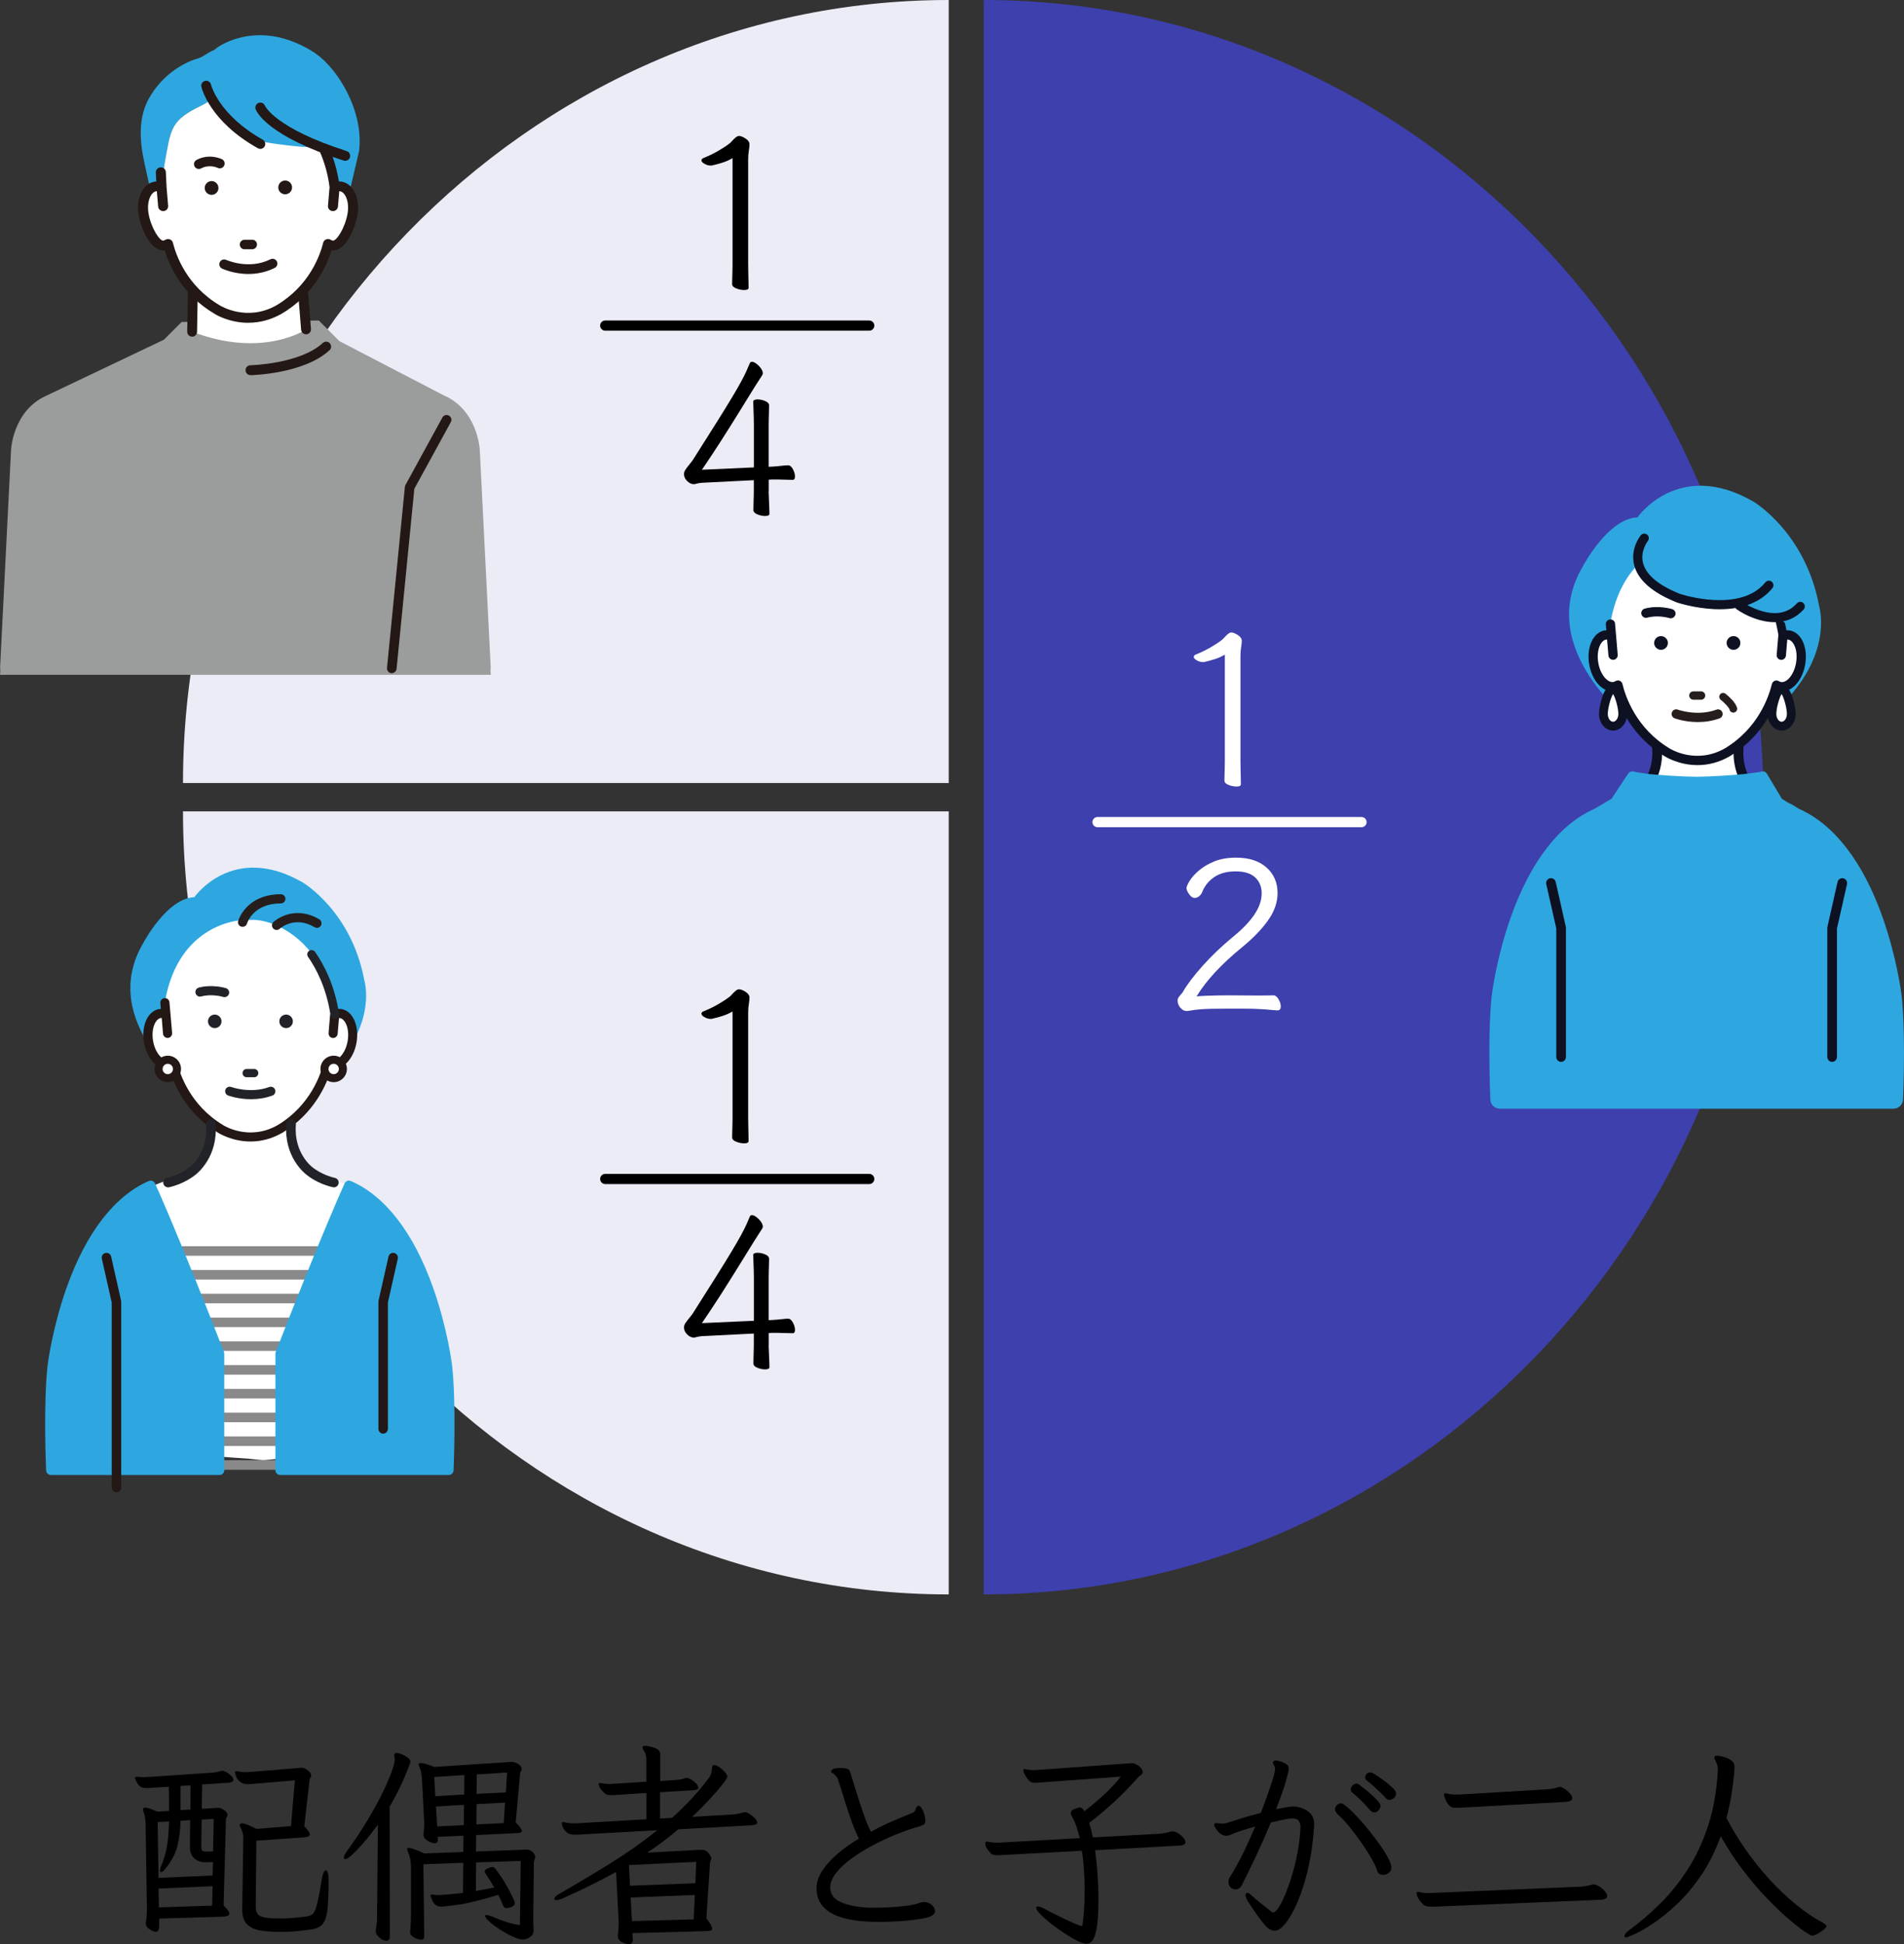 <?xml version="1.0" encoding="UTF-8"?><svg id="_レイヤー_2" xmlns="http://www.w3.org/2000/svg" viewBox="0 0 374.15 381.96"><rect x="0" y="0" width="374.15" height="381.96" fill="#333333" stroke="none"/><defs><style>.cls-1{fill:#222328;}.cls-2{stroke:#000;}.cls-2,.cls-3{fill:none;stroke-linecap:round;stroke-miterlimit:10;stroke-width:2px;}.cls-4{fill:#3e40ad;}.cls-5{fill:#251e1c;}.cls-6{fill:#231815;}.cls-7{fill:#fff;}.cls-8{fill:#0d1121;}.cls-9{fill:#2ea7e0;}.cls-3{stroke:#fff;}.cls-10{fill:#9b9c9c;}.cls-11{fill:#898989;}.cls-12{fill:#ececf7;}</style></defs><g id="_レイヤー_1-2"><path class="cls-4" d="M193.29,0v313.25c84.61,0,153.2-72.02,153.2-156.63S277.9,0,193.29,0Z"/><path class="cls-9" d="M321.77,101.65s8.03-11.6,22.76-3.12c0,0,10.26,6.02,12.94,20.53,0,0,.28.88.36,2.39.25,4.54-1.26,14.79-17.32,24.16l-19.41-3.35s-19.86-14.5-10.04-31.02c0,0,4.91-9.37,10.71-9.59Z"/><path class="cls-7" d="M353.2,159.07s-7.16-2.62-8.11-3.39c-.53-.43-1.04-.89-1.51-1.37-1.26-1.3-2-3.09-2.07-4.98l-.16-3.85,2.44-6.89h-20.37l2.44,6.89-.16,3.85c-.08,1.89-.81,3.68-2.07,4.98-.47.48-.98.94-1.51,1.37-.95.77-9.79,4.15-9.79,4.15,0,0,1.99,52.14,9.02,52.97l11.96.85c.4.02,2.45.3,2.85.28.4.01,5.29-.55,5.7-.57l9.11-.57c7.03-.83,2.24-53.73,2.24-53.73Z"/><path class="cls-8" d="M333.82,141.74c-2.53,0-4.12-.55-4.22-.59-.51-.18-.78-.75-.6-1.26.18-.51.75-.78,1.26-.6.06.02,3.18,1.06,7.54-.03.53-.13,1.07.19,1.2.72.13.53-.19,1.07-.72,1.2-1.68.42-3.19.56-4.47.56Z"/><path class="cls-7" d="M351.56,124.77c-.4-.07-.81,0-1.2.16-1.45-14.05-11.84-19.21-16.84-18.85-2.79-.28-14.17,1.16-16.98,15.83l.14,3.02c-.39-.16-.8-.23-1.2-.16-1.73.29-2.76,2.8-2.29,5.6.47,2.8,2.26,4.83,4,4.54.27-.05.53-.15.76-.3.61,2.53,2.78,9.06,9.62,13.19,0,0,5.6,3.61,11.89,0,6.84-4.14,9.01-10.66,9.62-13.19.24.15.49.26.76.3,1.74.29,3.52-1.74,4-4.54.47-2.8-.55-5.31-2.29-5.6Z"/><path class="cls-8" d="M351.71,123.87c-.19-.03-.38-.04-.57-.04l-1.7,1.11-.31,3.72c-.04.5.33.94.83.98.03,0,.05,0,.08,0,.47,0,.87-.37.91-.84l.26-3.15c.07,0,.13,0,.19.01,1.06.18,1.96,2.09,1.54,4.55-.42,2.46-1.88,3.97-2.95,3.79-.14-.02-.28-.08-.43-.17-.25-.16-.56-.18-.83-.07-.27.11-.47.35-.54.63-.6,2.48-2.69,8.68-9.2,12.62-5.71,3.27-10.75.14-10.96,0-6.52-3.94-8.61-10.14-9.21-12.63-.07-.29-.27-.52-.54-.63-.27-.11-.58-.08-.83.07-.15.09-.29.15-.43.17-1.06.18-2.53-1.34-2.95-3.79-.41-2.46.48-4.37,1.54-4.55.06-.01.12-.01.19-.01l.27,3.15c.04.47.44.84.91.84.02,0,.05,0,.08,0,.5-.04.87-.48.83-.98l-.31-3.7s0-.06,0-.08l-.02-.12-.19-2.22c-.04-.5-.47-.87-.98-.83-.5.04-.87.48-.83.98l.1,1.15c-.11,0-.23.02-.34.03-2.26.38-3.6,3.3-3.03,6.65.56,3.34,2.78,5.66,5.04,5.29.93,3.16,3.43,8.94,9.75,12.76.11.07,2.78,1.76,6.49,1.76,2.2,0,4.34-.58,6.34-1.74,0,0,.02-.01.02-.01,6.34-3.83,8.84-9.61,9.77-12.77,2.26.37,4.47-1.95,5.04-5.29.56-3.34-.77-6.26-3.04-6.65Z"/><path class="cls-8" d="M342,126.32c0,.75-.61,1.35-1.35,1.35s-1.36-.61-1.36-1.35.61-1.35,1.36-1.35,1.35.61,1.35,1.35Z"/><path class="cls-8" d="M327.75,126.32c0,.75-.61,1.35-1.35,1.35s-1.35-.61-1.35-1.35.61-1.35,1.35-1.35,1.35.61,1.35,1.35Z"/><path class="cls-8" d="M328.35,121.39c-.08,0-.17-.01-.25-.04-.03-.01-2.22-.68-4.44-.09-.44.12-.89-.15-1.01-.59-.12-.44.15-.89.59-1.01,2.7-.72,5.25.08,5.36.11.43.14.67.6.53,1.04-.11.35-.44.57-.79.57Z"/><path class="cls-8" d="M328.35,121.48c-.09,0-.19-.01-.28-.04-.02,0-2.17-.68-4.39-.09-.49.13-.99-.16-1.12-.65-.06-.24-.03-.48.09-.7.12-.21.32-.36.56-.43,2.72-.72,5.3.08,5.41.11.48.15.75.67.59,1.15-.12.38-.47.64-.87.64ZM325.64,120.92c1.41,0,2.48.33,2.5.34.07.02.15.03.22.03.32,0,.6-.2.7-.51.12-.38-.09-.8-.47-.92-.11-.03-2.64-.82-5.31-.11-.39.1-.62.51-.52.89.1.39.51.62.89.52.69-.18,1.38-.25,1.99-.25Z"/><path class="cls-5" d="M334.27,135.83h-1.51c-.46,0-.82.37-.82.82s.37.82.82.82h1.51c.46,0,.82-.37.82-.82s-.37-.82-.82-.82Z"/><path class="cls-5" d="M337.3,139.42c-3.76,1.38-7.53.02-7.59,0-.47-.18-.99.06-1.17.53-.18.47.06.99.53,1.17.12.04,2.01.74,4.55.74,1.31,0,2.79-.18,4.3-.73.47-.17.71-.69.54-1.17-.17-.47-.69-.71-1.17-.54Z"/><path class="cls-8" d="M317.07,159.45c-.44,0-.83-.3-.93-.75-.12-.51.21-1.03.72-1.14,2.66-.6,4.42-2.06,4.43-2.08.02-.02.04-.03.06-.05.15-.11,3.77-2.84,3.31-8.51-.04-.53.35-.99.88-1.03.53-.04.99.35,1.03.88.53,6.57-3.63,9.86-4.07,10.19-.27.22-2.25,1.79-5.22,2.46-.07.02-.14.02-.21.02Z"/><path class="cls-8" d="M350.2,159.45c-.07,0-.14,0-.21-.02-2.97-.67-4.95-2.24-5.22-2.46-.44-.33-4.59-3.63-4.07-10.19.04-.53.5-.92,1.03-.88.53.04.92.5.88,1.03-.45,5.68,3.16,8.4,3.32,8.52.02.01.04.03.06.04.02.01,1.77,1.47,4.43,2.07.51.12.84.63.72,1.14-.1.44-.49.75-.93.75Z"/><path class="cls-8" d="M360.04,208.62c-.53,0-.96-.43-.96-.96v-25.34c0-.07,0-.14.02-.21l1.99-8.83c.12-.51.63-.84,1.14-.72.51.12.84.63.72,1.14l-1.97,8.72v25.24c0,.53-.43.96-.96.96Z"/><path class="cls-8" d="M350.36,125.79c-.42,0-.79-.31-.85-.73-.81-5.46-2.89-9.33-4.48-11.61-.27-.39-.18-.93.21-1.2.39-.27.93-.18,1.2.21,1.7,2.43,3.91,6.55,4.77,12.35.07.47-.25.91-.72.98-.04,0-.09,0-.13,0Z"/><path class="cls-5" d="M340.61,139.94c-.32,0-.61-.23-.67-.55-.08-.4-.97-1.34-1.76-1.97-.3-.24-.34-.67-.11-.97.24-.3.67-.34.97-.11.47.38,2.03,1.7,2.25,2.77.07.37-.17.73-.54.81-.05,0-.09.01-.14.01Z"/><path class="cls-5" d="M340.61,140.01c-.36,0-.67-.25-.74-.6-.08-.38-.98-1.32-1.74-1.93-.32-.26-.38-.73-.12-1.06.26-.32.73-.38,1.06-.12.48.38,2.05,1.71,2.27,2.81.04.2,0,.4-.11.56-.11.17-.28.28-.48.32-.05,0-.1.01-.15.01ZM338.61,136.26c-.18,0-.36.08-.49.23-.1.13-.15.29-.13.46.02.17.1.31.23.42.79.63,1.7,1.58,1.78,2,.07.33.4.56.73.49.16-.03.3-.13.4-.27.09-.14.13-.31.09-.47-.21-1.05-1.76-2.36-2.23-2.73-.11-.09-.25-.14-.39-.14Z"/><path class="cls-9" d="M372.1,217.82h-77.37c-1,0-1.83-.79-1.87-1.79,0-.17-.18-4.27-.19-9.14v-.12c0-4.27.14-7.82.4-10.54.02-.25.05-.49.08-.73.04-.31.92-7.39,3.77-15.41,3.86-10.84,9.54-18.17,16.42-21.19l3.35-1.98,3.27-4.95c.23-.35.67-.51,1.07-.38.36.11,1.3.24,1.99.33.41.06.79.11,1.07.16,2.27.21,5.73.47,9.33.53,3.57-.06,7.03-.32,9.3-.53.32-.05.79-.11,1.29-.17.75-.09,1.78-.21,2.11-.32.42-.13.87.04,1.09.41l2.95,4.95c.7.46,1.28.78,1.5.9.41.14.95.49,1.74.99l.09.06c6.88,3.03,12.56,10.35,16.41,21.19,2.85,8.02,3.73,15.1,3.77,15.4.03.25.05.49.08.74.26,2.73.4,6.27.4,10.54h0v.12c0,4.87-.18,8.97-.19,9.14-.04,1-.86,1.79-1.87,1.79ZM321.17,153.54l-3.03,4.59c-.08.12-.18.22-.31.29l-3.58,2.12s-.07.04-.1.05c-6.42,2.8-11.77,9.75-15.46,20.12-2.78,7.83-3.64,14.71-3.67,15-.02.22-.05.46-.07.7-.26,2.67-.39,6.15-.39,10.36v.12c0,4.83.18,8.89.18,9.06h54.9s22.46,0,22.46,0c0-.16.17-4.22.17-9.05v-.12c0-4.21-.13-7.7-.39-10.36-.02-.24-.05-.48-.07-.71-.03-.28-.89-7.16-3.67-14.99-3.69-10.37-9.03-17.33-15.46-20.12-.07-.03-.09-.05-.29-.17-.79-.51-1.12-.7-1.25-.77-.07-.02-.14-.04-.21-.08-.04-.02-.89-.45-1.98-1.19-.11-.08-.21-.18-.28-.3l-2.71-4.55c-.45.08-1.03.15-1.71.23-.49.06-.96.11-1.23.16-.03,0-.05,0-.08.01-2.31.21-5.83.48-9.51.54-3.71-.06-7.24-.33-9.54-.54-.03,0-.05,0-.08-.01-.27-.05-.64-.1-1.04-.15-.56-.08-1.13-.15-1.6-.24ZM352,159.4h0s0,0,0,0ZM352.01,159.4s0,0,0,0c0,0,0,0,0,0ZM352.04,159.36s-.02.03-.04.04c.01-.01.02-.02.04-.04ZM352.05,159.36s0,0,0,0c0,0,0,0,0,0ZM352.05,159.36s0,0,0,0c0,0,0,0,0,0ZM352.05,159.36s0,0,0,0c0,0,0,0,0,0Z"/><path class="cls-9" d="M373.21,206.77c0-3.46-.09-7.32-.39-10.45-.02-.24-.05-.48-.07-.72-.04-.29-.9-7.27-3.72-15.2h0c-3.78-10.62-9.3-17.77-15.97-20.67-.03-.01-1.64-1.07-1.71-.99,0,0-.83-.41-1.88-1.12l-3.05-5.13c-.66.21-2.76.39-3.56.53-2.24.21-5.77.47-9.44.53-3.67-.06-7.2-.33-9.44-.53-.81-.14-2.57-.32-3.23-.53l-3.39,5.13-3.58,2.12c-6.67,2.9-12.19,10.05-15.97,20.67h0c-2.82,7.93-3.69,14.91-3.72,15.2-.03.23-.05.47-.07.72-.3,3.14-.39,6.99-.39,10.45,0,.02,0,.04,0,.06,0,.02,0,.04,0,.06,0,4.79.17,8.81.18,9.1.02.5.43.89.93.89h77.37c.5,0,.91-.39.93-.89.01-.29.18-4.31.18-9.1,0-.02,0-.04,0-.06,0-.02,0-.04,0-.06Z"/><path class="cls-8" d="M306.78,208.62c-.53,0-.96-.43-.96-.96v-25.24l-1.97-8.72c-.12-.51.21-1.03.72-1.14.52-.12,1.03.21,1.14.72l1.99,8.83c.02.07.02.14.02.21v25.34c0,.53-.43.96-.96.96Z"/><path class="cls-8" d="M360.04,208.62c-.53,0-.96-.43-.96-.96v-25.34c0-.07,0-.14.02-.21l1.99-8.83c.12-.51.63-.84,1.14-.72.51.12.84.63.72,1.14l-1.97,8.72v25.24c0,.53-.43.96-.96.96Z"/><path class="cls-9" d="M323.11,105.73s-5.44,11.79,16.5,13.06c0,0,9.25,1.09,11.97,4.35,0,0,1.63-29.74-28.47-17.41Z"/><path class="cls-8" d="M337.9,119.58c-.42,0-.84-.01-1.27-.04-3.83-.21-6.92-1.24-7.05-1.29-.01,0-.03,0-.04-.01-4.74-1.88-7.53-4.31-8.28-7.2-.83-3.2,1.17-5.69,1.25-5.8.27-.33.76-.38,1.09-.11.33.27.38.76.11,1.09h0s-1.59,2.02-.95,4.45c.63,2.38,3.09,4.44,7.32,6.12.51.17,11.96,3.8,16.91-2.3.27-.33.76-.38,1.09-.11.33.27.38.76.11,1.09-2.19,2.7-5.73,4.11-10.3,4.11Z"/><path class="cls-8" d="M337.9,119.7h0c-.41,0-.84-.01-1.28-.04-3.85-.21-6.95-1.25-7.08-1.29-.02,0-.03-.01-.05-.02-4.77-1.9-7.58-4.35-8.35-7.28-.85-3.26,1.19-5.8,1.28-5.9.31-.38.88-.44,1.26-.13.38.31.44.87.13,1.26-.02.02-1.55,1.98-.93,4.34.62,2.34,3.06,4.37,7.25,6.04.48.16,11.87,3.79,16.77-2.26.31-.38.88-.44,1.26-.13.19.15.3.36.33.6.02.24-.04.47-.2.66-2.2,2.72-5.79,4.15-10.39,4.15ZM323.11,105.08c-.19,0-.38.08-.51.24-.08.1-2.05,2.55-1.23,5.69.74,2.86,3.5,5.25,8.21,7.12h.03c.13.06,3.2,1.09,7.02,1.29.43.02.86.03,1.27.03,4.52,0,8.05-1.41,10.21-4.06.11-.14.16-.31.14-.48-.02-.17-.1-.33-.24-.44-.28-.23-.7-.18-.92.1-5.01,6.17-16.55,2.5-17.04,2.34-4.28-1.7-6.76-3.79-7.4-6.21-.66-2.49.96-4.53.97-4.55.23-.28.18-.69-.09-.92-.12-.1-.27-.15-.41-.15Z"/><path class="cls-8" d="M348.73,122.12c-2.89,0-5.75-1.36-7.39-2.52-.35-.25-.43-.73-.19-1.08.25-.35.73-.43,1.08-.19h0s1.81,1.26,4.08,1.89c2.89.8,5.2.26,6.86-1.59.29-.32.78-.35,1.1-.06.32.29.35.78.06,1.1-1.61,1.81-3.61,2.45-5.61,2.45Z"/><path class="cls-8" d="M348.73,122.24c-2.85,0-5.72-1.31-7.46-2.54-.4-.29-.5-.85-.21-1.25.14-.19.34-.32.58-.37.24-.04.47.01.67.15.02.01,1.77,1.25,4.05,1.87,2.85.79,5.11.26,6.74-1.56.33-.37.9-.4,1.26-.07.18.16.28.38.3.62.01.24-.07.47-.23.65-1.48,1.65-3.39,2.49-5.69,2.49ZM341.79,118.31s-.08,0-.11,0c-.17.03-.32.12-.42.27-.21.3-.14.71.16.92,1.71,1.21,4.53,2.5,7.32,2.5,2.23,0,4.09-.81,5.52-2.41.12-.13.18-.3.17-.47,0-.17-.09-.34-.22-.45-.27-.24-.69-.22-.93.05-1.69,1.9-4.04,2.44-6.98,1.63-2.31-.64-4.1-1.9-4.12-1.91-.11-.08-.24-.12-.38-.12Z"/><path class="cls-7" d="M318.88,140.27c0,1.32-.85,2.39-1.9,2.39s-1.9-1.07-1.9-2.39.85-4.92,1.9-4.92,1.9,3.59,1.9,4.92Z"/><path class="cls-8" d="M316.98,143.53c-1.52,0-2.76-1.46-2.76-3.25,0-.8.25-2.13.6-3.22.56-1.72,1.26-2.56,2.16-2.56s1.6.84,2.16,2.56c.35,1.09.6,2.41.6,3.22,0,1.79-1.24,3.25-2.76,3.25ZM316.98,136.36c-.46.68-1.04,2.78-1.04,3.91,0,.83.48,1.53,1.04,1.53s1.04-.7,1.04-1.53c0-1.14-.58-3.23-1.04-3.91Z"/><path class="cls-7" d="M352,140.27c0,1.32-.85,2.39-1.9,2.39s-1.9-1.07-1.9-2.39.85-4.92,1.9-4.92,1.9,3.59,1.9,4.92Z"/><path class="cls-8" d="M350.1,143.53c-1.52,0-2.76-1.46-2.76-3.25,0-.8.25-2.13.6-3.22.56-1.72,1.26-2.56,2.16-2.56s1.6.84,2.16,2.56c.35,1.09.6,2.41.6,3.22,0,1.79-1.24,3.25-2.76,3.25ZM350.1,136.36c-.46.68-1.04,2.78-1.04,3.91,0,.83.48,1.53,1.04,1.53s1.04-.7,1.04-1.53c0-1.14-.58-3.23-1.04-3.91Z"/><path class="cls-12" d="M35.96,159.41c0,83.1,67.37,153.84,150.47,153.84v-153.84H35.96Z"/><path class="cls-12" d="M186.43,153.84h0V0C103.33,0,35.96,70.74,35.96,153.84h150.47Z"/><path class="cls-10" d="M32.21,66.74l-22.87,10.89h0c-6.84,2.9-7.17,10.76-7.17,10.76l-2.17,43.13c0,.07,0,.11,0,.13,0,.1,0,.13,0,0,.01.08.05-.29.08-.68,0,.13,0,.35-.02.7-.02.26-.03.56-.05.91h96.43c-.02-.35-.04-.65-.05-.91-.01-.35-.02-.57-.02-.7.03.39.07.76.08.68,0,.13,0,.1,0,0,0-.02,0-.06,0-.13l-2.17-43.13s-.34-7.86-7.17-10.76h0l-20.4-10.6-4.06-4.06-26.96.29-3.48,3.48Z"/><path class="cls-7" d="M60.16,64.71l-1.12-13.95h-21.01l-.25,14.41c13.86,5.34,22.39-.46,22.39-.46Z"/><path class="cls-6" d="M37.77,66.14s-.01,0-.02,0c-.54,0-.97-.45-.96-.99l.25-14.41c0-.53.44-.96.97-.96h21.01c.51,0,.93.39.97.9l1.12,13.95c.04.54-.36,1-.89,1.05-.54.04-1-.36-1.05-.89l-1.05-13.05h-19.16l-.24,13.45c0,.53-.44.96-.97.96Z"/><path class="cls-9" d="M62.05,10.53c-2.39-1.66-5.53-2.97-8.4-3.42-6.06-.95-10.58,1.77-11.51,2.68-1.75.75-1.75,1.14-3.22,1.69,0,0-5.95,1.4-9.59,7.75-2.21,3.85-1.9,8.43-.95,12.78l1.12,5.11c.3-.25.65-.41,1.03-.47.41-.07.82,0,1.21.15l.56-4.31c1.23-6.93,1.17-8.54,6.21-11.22,0,0,2.85-1.25,5.01-3.17,8.37-3.84,14.42,1.92,18.62,8.51,0,0,2.51,2.8,1.74,3.11.24.54.81,2.52,1.26,4.29.3,1.18.55,2.27.6,2.79.4-.16.8-.22,1.21-.15.69.11,1.27.57,1.69,1.24l1.92-8.2c.96-7.69-4.01-16.02-8.52-19.16Z"/><path class="cls-7" d="M43.52,18.1c8.37-3.84,14.42,1.92,18.62,8.51,0,0,2.51,2.8,1.74,3.11.24.54.81,2.52,1.26,4.29.3,1.18.55,2.27.6,2.79.4-.16.8-.22,1.21-.15,1.75.29,2.79,2.74,2.31,5.49-.48,2.74-2.28,6.39-4.04,6.1-.28-.05-.53-.15-.77-.3-.61,2.48-2.81,8.88-9.71,12.93-6.36,3.54-12.01,0-12.01,0-6.91-4.05-9.1-10.45-9.71-12.93-.24.15-.49.25-.77.3-1.75.29-3.56-3.36-4.04-6.1-.48-2.74.56-5.2,2.31-5.49.41-.07.82,0,1.21.15l.56-4.31c1.23-6.93,1.17-8.54,6.21-11.22,0,0,2.85-1.25,5.01-3.17Z"/><path class="cls-6" d="M67.09,35.85c-.21-.03-.42-.04-.64-.03-.32-2.14-.99-4.52-1.81-6.41-.18-.41-.67-.6-1.09-.43-.42.17-.62.65-.44,1.06.87,2,1.56,4.6,1.8,6.78l-.31,3.65c-.04.44.3.83.76.87.02,0,.05,0,.07,0,.43,0,.79-.32.83-.74l.27-3.16c.1,0,.2,0,.29,0,1.11.18,2.05,2.1,1.63,4.56-.5,2.87-2.21,5.58-3.07,5.44-.15-.03-.31-.09-.47-.18-.23-.14-.51-.16-.76-.06-.25.1-.43.31-.5.56-.6,2.44-2.73,8.55-9.32,12.42-5.82,3.24-10.93.15-11.16,0-6.61-3.88-8.73-9.99-9.34-12.43-.06-.25-.25-.46-.5-.56-.25-.1-.53-.07-.76.07-.16.1-.31.16-.46.18-.87.14-2.58-2.57-3.08-5.44-.43-2.46.52-4.37,1.63-4.56.09-.02.19-.02.29,0l.27,3.16c.04.42.4.74.83.74.02,0,.05,0,.07,0,.46-.04.8-.43.76-.87l-.31-3.71-.14-2.94c-.02-.45-.41-.79-.87-.77-.46.02-.81.4-.79.85l.09,1.93c-.16,0-.31.01-.47.04-2.24.37-3.55,3.19-2.99,6.42.45,2.57,2.36,7.19,5,6.76.02,0,.04,0,.07-.01.91,3.03,3.4,8.76,9.83,12.53.16.1,2.8,1.71,6.5,1.71,1.91,0,4.1-.43,6.38-1.7,6.44-3.78,8.94-9.51,9.85-12.54.02,0,.04,0,.07.01.11.02.23.03.34.03,2.45,0,4.23-4.33,4.65-6.79.56-3.23-.75-6.05-2.99-6.42Z"/><path class="cls-6" d="M48.79,63.42c-3.78,0-6.47-1.66-6.58-1.74-6.36-3.73-8.9-9.37-9.85-12.49-2.7.37-4.65-4.29-5.1-6.9-.34-1.98-.02-3.85.9-5.14.58-.81,1.34-1.31,2.22-1.46.11-.02.22-.03.33-.04l-.09-1.77c-.01-.25.08-.49.25-.68.18-.2.42-.31.69-.32.54-.03,1,.38,1.03.91l.14,2.94.31,3.71c.02.25-.06.5-.22.69-.17.2-.41.32-.68.34-.03,0-.05,0-.08,0-.51,0-.94-.39-.98-.88l-.26-3.03s-.09,0-.13.01c-.33.05-.65.28-.92.66-.61.86-.83,2.28-.58,3.72.5,2.85,2.2,5.43,2.9,5.32.13-.02.27-.08.41-.16.27-.16.6-.19.89-.08.29.12.51.36.59.66.6,2.43,2.7,8.49,9.27,12.34.22.13,5.28,3.18,11.01-.01,6.54-3.84,8.65-9.9,9.25-12.33.07-.3.29-.55.59-.66.29-.12.62-.09.89.08.14.09.28.14.41.16.71.12,2.41-2.47,2.9-5.32.25-1.44.03-2.86-.58-3.72-.27-.38-.59-.61-.92-.66-.04,0-.08,0-.13-.01l-.26,3.03c-.04.52-.52.92-1.06.88-.26-.02-.51-.14-.68-.34-.16-.19-.24-.44-.22-.69l.31-3.65c-.24-2.14-.92-4.73-1.79-6.71-.1-.23-.1-.49,0-.73.1-.24.29-.43.53-.53.5-.2,1.07.03,1.29.51.8,1.84,1.47,4.19,1.8,6.32.18,0,.36.01.53.04h0c.88.14,1.64.65,2.22,1.46.92,1.29,1.24,3.16.9,5.14-.38,2.17-2.11,6.92-4.8,6.92-.1,0-.2,0-.3-.02-.96,3.12-3.49,8.76-9.88,12.5-2.05,1.14-4.22,1.72-6.46,1.72ZM32.46,48.87c.07,0,.13.04.15.11.91,3.04,3.39,8.71,9.76,12.44.11.07,2.74,1.69,6.43,1.69,2.19,0,4.31-.57,6.31-1.68,6.38-3.74,8.86-9.41,9.78-12.46.02-.07.1-.12.17-.1h.06c.11.03.22.03.31.04,2.37,0,4.1-4.34,4.51-6.67.32-1.87,0-3.71-.85-4.91-.53-.74-1.23-1.2-2.02-1.33-.2-.03-.4-.04-.6-.03-.08,0-.15-.05-.16-.13-.32-2.14-.99-4.52-1.8-6.38-.15-.34-.55-.49-.9-.35-.17.07-.3.2-.37.37-.06.16-.06.34,0,.49.87,2.01,1.57,4.63,1.81,6.83l-.31,3.68c-.01.17.04.34.15.47.12.14.29.22.47.24.02,0,.04,0,.06,0,.35,0,.65-.26.68-.6l.27-3.16c0-.07.06-.13.14-.14.12,0,.23,0,.33,0,.41.07.8.34,1.12.79.66.93.9,2.41.64,3.94-.48,2.76-2.2,5.74-3.25,5.56-.18-.03-.35-.1-.52-.2-.19-.11-.42-.13-.62-.05-.2.08-.35.25-.4.46-.61,2.46-2.74,8.61-9.39,12.51-5.89,3.28-11.1.14-11.32,0-6.66-3.91-8.79-10.06-9.4-12.52-.05-.21-.2-.38-.41-.46-.2-.08-.44-.06-.62.05-.17.11-.34.17-.52.2-1.04.17-2.77-2.79-3.25-5.56-.27-1.54-.03-3.01.64-3.94.32-.45.7-.72,1.11-.79.1-.01.21-.02.33,0,.07,0,.13.06.14.14l.27,3.16c.03.36.36.63.73.6.19-.01.36-.1.47-.24.11-.13.17-.3.15-.47l-.31-3.71-.14-2.95c-.02-.37-.34-.64-.71-.63-.19,0-.36.09-.48.22-.12.13-.18.29-.17.46l.09,1.93s-.01.08-.04.11c-.03.03-.07.05-.11.05-.15,0-.3.01-.44.04-.79.13-1.49.59-2.02,1.33-.86,1.2-1.17,3.04-.85,4.91.44,2.52,2.3,7.05,4.82,6.64h.06s.02-.01.03-.01Z"/><path class="cls-6" d="M54.68,36.83c0,.75.62,1.35,1.37,1.34.75,0,1.35-.62,1.34-1.36,0-.75-.62-1.35-1.36-1.34-.75,0-1.35.62-1.34,1.36Z"/><path class="cls-6" d="M40.23,36.94c0,.75.62,1.35,1.36,1.34.75,0,1.35-.62,1.34-1.36s-.62-1.35-1.36-1.34c-.75,0-1.35.62-1.34,1.36Z"/><path class="cls-6" d="M49.56,48.86c.46,0,.82-.38.82-.83,0-.45-.38-.82-.83-.82h-1.5c-.46.02-.82.39-.82.84,0,.45.38.82.83.82h1.5Z"/><path class="cls-6" d="M47.7,48.91c-.11-.05-.21-.11-.3-.2-.18-.18-.28-.41-.28-.66,0-.25.09-.49.27-.67.18-.18.41-.28.66-.28h1.5c.25-.01.49.08.67.26.18.18.28.41.28.66,0,.25-.09.49-.27.67-.18.18-.41.28-.66.28h-1.5c-.13.01-.25-.01-.36-.06ZM49.83,47.38c-.09-.04-.18-.05-.27-.05h-1.5c-.19.01-.37.09-.5.22-.13.13-.21.31-.2.5,0,.19.08.37.21.5.13.13.31.21.5.2h1.5c.19-.01.37-.09.5-.22.13-.13.21-.31.2-.5,0-.19-.08-.37-.21-.5-.07-.07-.14-.12-.23-.15ZM49.56,48.86h0s0,0,0,0Z"/><path class="cls-6" d="M39.07,33.2c-.34,0-.67-.18-.84-.5-.24-.46-.07-1.03.39-1.28,2.53-1.34,4.9-.19,5-.14.47.23.66.8.42,1.27-.23.47-.8.65-1.26.43-.08-.04-1.63-.76-3.27.11-.14.07-.29.11-.44.11Z"/><path class="cls-6" d="M48.82,53.83c-2.89,0-5.04-1-5.18-1.06-.47-.22-.67-.79-.45-1.26.22-.47.79-.67,1.26-.45h0s4.42,2.02,8.69-.12c.47-.23,1.03-.04,1.27.42.23.47.04,1.04-.42,1.27-1.8.9-3.59,1.2-5.16,1.2Z"/><path class="cls-6" d="M76.99,132.25s-.06,0-.09,0c-.52-.05-.9-.51-.85-1.03l3.51-35.56c.01-.13.05-.25.11-.36l7.26-13.27c.25-.46.82-.63,1.28-.38.46.25.63.83.38,1.28l-7.17,13.1-3.49,35.37c-.05.49-.46.85-.94.85Z"/><path class="cls-9" d="M67.85,30.63c-.79-4.48-5.96-27.29-27.34-13.8-.21.13-.29.41-.18.64.9,1.89,5.84,7.19,11.23,10.34.36.21,9.25,1.4,9.2.99l-6.96-4.64c2.86,1.96,9.16,5.82,13.43,7.04.35.1.69-.21.63-.57Z"/><path class="cls-6" d="M67.85,31.6c-.1,0-.2-.02-.3-.05-15.02-4.81-17.12-9.57-17.31-10.09-.18-.51.08-1.06.58-1.25.5-.18,1.05.07,1.24.56.05.12,2.12,4.45,16.08,8.92.51.16.79.71.63,1.22-.13.41-.51.68-.93.68Z"/><path class="cls-6" d="M51.15,29.25c-.16,0-.32-.04-.47-.12-9.48-5.3-11.05-11.81-11.11-12.08-.12-.52.21-1.05.73-1.16.52-.12,1.04.21,1.16.73.02.08,1.52,5.98,10.17,10.82.47.26.64.86.37,1.32-.18.32-.51.5-.85.5Z"/><path class="cls-6" d="M49.22,73.7c-.53,0-.96-.42-.97-.95-.01-.54.42-.98.95-.99.1,0,9.74-.24,14.24-4.38.4-.36,1.01-.34,1.37.06.36.4.34,1.01-.06,1.37-5.05,4.64-15.1,4.89-15.52,4.9,0,0-.01,0-.02,0Z"/><path d="M31.28,378.39c0,.31-.05.57-.15.8-.1.22-.27.34-.53.34-.28,0-.67-.16-1.18-.48-.5-.32-.76-.71-.76-1.16,0-.17.01-.29.04-.38.11-.7.17-1.5.17-2.39l-.25-16.51c0-.92-.1-1.68-.29-2.27-.14-.36-.21-.64-.21-.84,0-.25.13-.38.38-.38.36,0,1.18.27,2.44.8l2.27-.13v-2.25c0-.88-.01-1.71-.04-2.5l-3.44.21c-.2.03-.38.04-.57.04h-.48c-.56,0-.99-.15-1.3-.44-.31-.29-.57-.73-.8-1.32-.03-.06-.04-.13-.04-.21,0-.17.11-.25.34-.25h.17c.2.03.38.05.55.06.17.01.34.02.5.02s.35,0,.55-.02c.2-.01.39-.02.59-.02l12.47-.84c.59-.06,1.11-.15,1.55-.29.22-.06.38-.08.46-.08.2,0,.46.1.8.29.34.2.64.43.92.71.28.28.42.55.42.8,0,.31-.31.49-.92.55l-5.21.34-.08,4.79,2.65-.17c.11,0,.22,0,.32-.02.1-.01.17-.02.23-.02.34,0,.73.15,1.18.44.45.29.67.62.67.99,0,.17-.05.31-.15.44-.1.13-.15.26-.15.4l-.46,16.93c.76.73,1.13,1.26,1.13,1.6,0,.2-.11.34-.32.42s-.48.14-.82.17l-12.64.38v1.47ZM40.47,365.88h-.17c-.84,0-1.55-.26-2.12-.78-.57-.52-.86-1.21-.86-2.08l.04-5.42-1.89.13c-.03,1.88-.25,3.58-.65,5.1-.41,1.53-1.23,3.02-2.46,4.47-.28.34-.52.5-.71.5-.14,0-.21-.11-.21-.34s.06-.46.17-.71c.62-1.46,1.03-2.88,1.24-4.26.21-1.39.33-2.93.36-4.64l-2.23.13.17,10.96,10.63-.46.08-2.65-1.39.04ZM31.15,371.04l.08,3.7,10.46-.34.08-3.82-10.63.46ZM35.48,350.88v4.75l1.93-.13.04-4.75-1.97.13ZM39.63,357.48l-.08,5.21c0,.42.06.71.17.86.11.15.36.23.76.23l1.39-.04.13-6.38-2.35.13ZM47.82,361.09c0-.62-.2-1.33-.59-2.14-.08-.14-.13-.27-.13-.38,0-.22.15-.34.46-.34.22,0,.56.08,1.01.25.45.17,1.05.45,1.81.84l6.8-.55.76-8.99-8.48.71c-.14.03-.28.04-.42.04h-.38c-.64,0-1.15-.16-1.51-.48s-.62-.68-.76-1.07c-.14-.39-.21-.66-.21-.8s.07-.21.21-.21c.11,0,.21.01.29.04.31.06.59.1.86.13.27.03.51.04.74.04.14,0,.27,0,.38-.02.11-.01.22-.02.34-.02l9.79-.8c.08,0,.17,0,.25-.02.08-.01.17-.02.25-.02.28,0,.6.11.97.34.34.25.57.47.69.65.13.18.19.34.19.48,0,.2-.04.36-.13.48s-.14.25-.17.36l-1.05,9.2c.73.73,1.09,1.26,1.09,1.6s-.45.53-1.34.59l-9.16.63-.13,12.94c0,.62.11,1.09.34,1.43.22.34.69.57,1.39.71s1.78.21,3.23.21c.84,0,1.71-.04,2.62-.13.91-.08,1.76-.18,2.54-.29.34-.06.63-.16.88-.32.25-.15.48-.45.67-.9.2-.45.39-1.13.59-2.04.2-.91.42-2.15.67-3.72.22-1.37.5-2.06.84-2.06.36,0,.55.7.55,2.1,0,2.46-.08,4.35-.23,5.67-.15,1.32-.48,2.25-.97,2.81-.49.56-1.25.91-2.29,1.05-1.01.14-2.01.25-3,.34-.99.08-1.98.13-2.96.13-1.4,0-2.67-.08-3.8-.25-1.13-.17-2.04-.56-2.71-1.18s-1.01-1.6-1.01-2.94v-.13l.21-13.99Z"/><path d="M72.86,360.33c-.59.76-1.22,1.51-1.89,2.25-.67.74-1.29,1.37-1.85,1.89-.56.52-1,.78-1.3.78-.17,0-.25-.1-.25-.29,0-.31.18-.7.55-1.18,1.57-2.16,2.94-4.22,4.12-6.2,1.18-1.97,2.16-3.78,2.96-5.42.8-1.64,1.39-3.02,1.79-4.14.39-1.12.59-1.89.59-2.31,0-.11,0-.22-.02-.34-.01-.11-.04-.22-.06-.34,0-.06,0-.1-.02-.13-.01-.03-.02-.06-.02-.08,0-.28.17-.42.5-.42.25,0,.59.09,1.03.27.43.18.82.41,1.16.67s.5.52.5.78c0,.14-.04.29-.13.46-.53,1.46-1.13,2.88-1.79,4.28-.66,1.4-1.38,2.76-2.16,4.07l.04,25.45c0,.62-.24.92-.71.92-.39,0-.83-.2-1.32-.61-.49-.41-.74-.8-.74-1.2v-.25c0-.08.01-.17.04-.25.06-.39.11-.76.15-1.11.04-.35.06-.74.06-1.16l.17-18.23c-.34.45-.8,1.05-1.39,1.81ZM93.56,365.92l-.04,5.59,3.61-.67c-.28-.48-.57-.94-.86-1.41s-.59-.93-.9-1.41c-.08-.14-.13-.25-.13-.34,0-.22.2-.43.59-.61.39-.18.69-.27.88-.27.25,0,.46.11.63.34.73.95,1.37,1.9,1.93,2.83.56.94,1.15,2.08,1.76,3.42.08.2.13.36.13.5,0,.25-.12.46-.36.61-.24.15-.48.26-.74.31-.25.06-.43.08-.55.08-.31,0-.56-.25-.76-.76-.11-.34-.25-.66-.4-.97-.15-.31-.3-.6-.44-.88-3.44,1.04-6.05,1.68-7.83,1.93s-2.91.38-3.38.38c-.53,0-.95-.15-1.26-.46-.31-.31-.57-.84-.8-1.6,0-.03,0-.05-.02-.06-.01-.01-.02-.03-.02-.06,0-.14.1-.21.29-.21.03,0,.06,0,.1.02.04.01.08.02.11.02.17.03.34.05.52.06.18.01.37.02.57.02.14,0,.28,0,.42-.02.14-.01.28-.02.42-.02.67-.06,1.33-.11,1.97-.17.64-.06,1.3-.13,1.97-.21l.08-5.92-7.85.29.17,14.07c0,.5-.2.76-.59.76-.17,0-.43-.06-.78-.17-.35-.11-.67-.28-.97-.5-.29-.22-.44-.52-.44-.88,0-.06,0-.12.02-.19.01-.07.02-.15.02-.23.08-1.01.13-2.09.13-3.23v-9.11c0-1.01-.18-1.96-.55-2.86-.14-.34-.21-.56-.21-.67,0-.14.1-.21.29-.21.22,0,.58.08,1.07.25.49.17,1.17.45,2.04.84l7.64-.29.04-3.19-5.08.21.04.59v.08c0,.39-.22.59-.67.59-.22,0-.5-.07-.84-.21-.34-.14-.64-.33-.9-.57-.27-.24-.4-.51-.4-.82v-.13c.08-.73.13-1.36.13-1.89v-.55l-.42-8.06c-.03-1.12-.18-1.99-.46-2.6-.14-.28-.21-.5-.21-.67s.13-.25.38-.25c.22,0,.55.06.97.17.42.11,1.01.31,1.76.59l14.91-.97h.34c.36,0,.77.14,1.22.42.45.28.67.62.67,1.01,0,.14-.04.27-.13.38-.08.11-.14.21-.17.29l-.88,9.79c.45.45.76.81.94,1.07.18.27.27.47.27.61,0,.17-.1.27-.29.31-.2.04-.43.08-.71.1l-7.98.38-.04,3.23,9.11-.34c.14,0,.26,0,.36-.02.1-.01.19-.02.27-.02.53,0,.93.1,1.2.31.27.21.45.43.55.65.1.22.15.36.15.42,0,.2-.04.39-.13.59-.08.2-.13.41-.13.63l-.13,11.3c0,.42.01.78.04,1.09.03.31.04.57.04.8,0,.53-.16.94-.48,1.22-.32.28-.64.46-.97.55-.32.08-.51.13-.57.13-.53,0-1.21-.19-2.04-.57-.83-.38-1.66-.83-2.5-1.37s-1.55-1.06-2.12-1.57c-.57-.52-.86-.9-.86-1.15,0-.11.1-.17.29-.17.25,0,.69.13,1.3.38.9.39,1.76.72,2.6.99.84.27,1.72.47,2.65.61l.17-12.6-8.82.29ZM85.33,349.12l.21,3.78,5.67-.34.04-3.82-5.92.38ZM85.67,354.92l.25,3.91,5.21-.25.04-3.99-5.5.34ZM93.65,354.45l-.04,3.99,5.38-.25.25-4.03-5.59.29ZM93.69,348.62l-.04,3.82,5.75-.29.25-3.91-5.96.38Z"/><path d="M124.35,380.87v.13c0,.64-.25.97-.76.97-.36,0-.82-.13-1.37-.4-.55-.27-.82-.71-.82-1.32,0-.06,0-.11.02-.17.01-.06.02-.1.02-.13.08-.64.13-1.29.13-1.93v-.59l-.5-9.66c-3.39,1.88-6.96,3.64-10.71,5.29-.42.17-.76.25-1.01.25-.28,0-.42-.08-.42-.25,0-.31.34-.64,1.01-1.01,3.33-1.9,6.64-3.88,9.93-5.92,3.29-2.04,6.39-4.23,9.3-6.55l-15.12.84c-.2,0-.39,0-.59.02-.2.01-.38.02-.55.02-.64,0-1.15-.15-1.51-.44-.36-.29-.62-.62-.78-.99-.15-.36-.23-.62-.23-.76,0-.2.08-.29.25-.29.11,0,.2.01.25.04.62.14,1.25.21,1.89.21h.42l13.82-.8v-5.17l-5.84.38c-.2.03-.38.04-.57.04h-.48c-.62,0-1.01-.08-1.18-.25-.64-.56-1.05-1.06-1.22-1.51-.06-.11-.08-.25-.08-.42,0-.14.08-.21.25-.21.11,0,.21.01.29.04.28.06.55.1.82.13.27.03.51.04.73.04.14,0,.26,0,.36-.02.1-.01.19-.02.27-.02l6.64-.42v-4.41c0-.36-.05-.69-.15-.99-.1-.29-.25-.58-.44-.86-.11-.2-.17-.35-.17-.46,0-.22.18-.34.55-.34.14,0,.45.05.92.15.48.1.93.26,1.36.48.43.22.65.56.65,1.01v5.29l3.15-.21c.31-.03.59-.06.86-.1.27-.04.54-.12.82-.23.17-.06.31-.08.42-.08.17,0,.43.1.8.31s.69.47.99.78.44.59.44.84c0,.17-.1.29-.29.36-.2.07-.43.12-.71.15l-6.51.38v5.17l2.35-.13c1.34-1.2,2.62-2.46,3.84-3.76,1.22-1.3,2.34-2.65,3.38-4.05.2-.25.35-.54.46-.86.11-.32.17-.67.17-1.03,0-.45.15-.67.46-.67.28,0,.62.14,1.01.42.39.28.75.6,1.07.95.32.35.48.64.48.86,0,.25-.32.78-.97,1.6-.64.81-1.48,1.78-2.52,2.9-1.04,1.12-2.17,2.27-3.4,3.44l7.9-.46c.76-.06,1.48-.2,2.18-.42.06-.03.17-.04.34-.04.2,0,.48.12.86.36.38.24.72.52,1.03.84.31.32.46.6.46.82,0,.2-.11.33-.32.4-.21.07-.46.12-.73.15l-14.45.8c-1.93,1.62-3.96,3.15-6.09,4.58l10.33-.55h.38c.42,0,.76.12,1.03.36.27.24.47.48.61.73.14.25.21.42.21.5,0,.17-.04.32-.1.46-.07.14-.12.29-.15.46l-.71,10.96c.42.53.71.96.88,1.28.17.32.25.57.25.73,0,.25-.13.39-.38.42s-.56.06-.92.08l-14.36.38.04,1.09ZM123.59,366.42l.21,4.07,12.85-.5.17-4.2-13.23.63ZM123.93,372.81l.25,4.62,12.14-.34.21-4.79-12.6.5Z"/><path d="M183.06,374.24c.45.36.67.78.67,1.26,0,.53-.49.94-1.47,1.22-.64.17-1.52.32-2.62.46-1.11.14-2.28.25-3.53.31-1.25.07-2.43.1-3.55.1-2.41,0-4.51-.21-6.3-.63s-3.19-1.1-4.2-2.04c-1.01-.94-1.54-2.19-1.6-3.76v-.13c0-1.2.38-2.39,1.16-3.55.77-1.16,1.79-2.27,3.04-3.34,1.26-1.06,2.63-2.03,4.12-2.9-.56-1.15-1.08-2.39-1.55-3.74-.48-1.34-.92-2.7-1.34-4.07-.42-1.37-.83-2.65-1.22-3.82-.03-.14-.11-.3-.25-.48-.14-.18-.25-.31-.34-.4-.11-.14-.27-.26-.46-.36-.2-.1-.29-.22-.29-.36,0-.03,0-.05.02-.06.01-.01.02-.04.02-.06.08-.22.31-.37.67-.44.36-.07.8-.11,1.3-.11.48.03.86.08,1.16.17s.51.39.65.92c.36,1.12.76,2.4,1.2,3.84.43,1.44.89,2.84,1.37,4.2.48,1.36.95,2.5,1.43,3.42,1.4-.78,2.74-1.45,4.01-1.99,1.27-.55,2.67-1.13,4.18-1.74.31-.14.51-.38.61-.73.1-.35.26-.57.48-.65h.08c.22,0,.44.18.65.55s.38.77.5,1.22c.13.45.19.81.19,1.09,0,.42-.13.71-.38.86-.25.15-.8.34-1.64.57-1.06.31-2.32.76-3.76,1.34-1.44.59-2.91,1.27-4.41,2.06-1.5.78-2.89,1.64-4.18,2.56-1.29.92-2.33,1.88-3.13,2.88-.8.99-1.2,1.98-1.2,2.96v.08c.06,1.23.73,2.14,2.02,2.73,1.29.59,2.94.95,4.96,1.09.14,0,.34,0,.59.02.25.01.52.02.8.02.87,0,1.92-.03,3.15-.08,1.23-.06,2.42-.16,3.55-.31,1.13-.15,2.01-.36,2.62-.61l.59-.13c.64,0,1.19.18,1.64.55Z"/><path d="M215.19,363.48c.22,1.62.39,3.3.5,5.02.11,1.72.17,3.33.17,4.81,0,.31,0,.62-.02.92-.01.31-.02.62-.02.92-.03,1.15-.11,2.23-.25,3.26-.14,1.02-.37,1.85-.69,2.5-.32.64-.81.97-1.45.97-.39,0-.98-.2-1.76-.59-.78-.39-1.63-.89-2.54-1.49-.91-.6-1.79-1.23-2.62-1.89-.84-.66-1.53-1.27-2.08-1.83-.55-.56-.82-.98-.82-1.26,0-.17.11-.25.34-.25.14,0,.32.04.55.1.22.07.5.2.84.4,1.15.62,2.37,1.23,3.65,1.85,1.29.62,2.42,1.11,3.4,1.47h.08c.17,0,.25-.08.25-.25.14-.9.25-1.92.31-3.07.07-1.15.11-2.35.11-3.61s-.04-2.65-.13-3.99c-.08-1.34-.22-2.63-.42-3.86l-15.58.84c-.2.03-.39.04-.59.04h-.5c-.59,0-.99-.11-1.22-.34-.06-.06-.25-.3-.59-.73s-.5-.88-.5-1.32c0-.2.11-.29.34-.29.11,0,.2.01.25.04.25.06.51.1.78.13.27.03.54.04.82.04h.46l15.92-.88c-.2-.81-.41-1.55-.63-2.23-.22-.67-.49-1.27-.8-1.81-.22-.39-.34-.69-.34-.88,0-.28.15-.5.44-.67s.74-.32,1.32-.46c.34,0,.64.25.92.76,1.34-1.04,2.66-2.15,3.95-3.34,1.29-1.19,2.35-2.34,3.19-3.46l-15.54,1.13c-.28.03-.53.05-.76.06-.22.01-.43.02-.63.02-.42,0-.77-.13-1.05-.4-.28-.27-.51-.56-.69-.88-.18-.32-.31-.58-.4-.78-.03-.08-.05-.16-.06-.23-.01-.07-.02-.12-.02-.15,0-.17.1-.25.29-.25.11,0,.2.01.25.04.25.06.5.1.76.13s.49.04.71.04c.14,0,.27,0,.38-.02.11-.01.22-.02.34-.02l18.1-1.3c.11,0,.21,0,.29-.02.08-.01.17-.02.25-.02.39,0,.84.19,1.34.57s.76.76.76,1.16c0,.25-.12.46-.36.63-.24.17-.43.32-.57.46-1.54,1.74-3.11,3.34-4.7,4.81s-3.22,2.83-4.87,4.1c.25.87.49,1.82.71,2.86l12.98-.71c.39-.03.78-.08,1.18-.15.39-.07.77-.16,1.13-.27.08-.03.21-.04.38-.04.36,0,.74.13,1.13.38.39.25.72.55.99.88.27.34.4.62.4.84,0,.2-.09.35-.27.46-.18.11-.41.18-.69.21h-.08l-16.72.92Z"/><path d="M257.05,367.16c-.6,2.53-1.3,4.71-2.08,6.53-.78,1.82-1.57,3.21-2.35,4.18-.79.97-1.47,1.45-2.06,1.45s-1.18-.25-1.68-.76c-.28-.28-.62-.69-1.03-1.22-.41-.53-.81-1.09-1.22-1.68-.41-.59-.76-1.11-1.07-1.57-.31-.46-.49-.76-.55-.9-.17-.39-.25-.69-.25-.88,0-.28.11-.42.34-.42s.48.14.76.42c.39.36.87.78,1.43,1.24.56.46,1.09.89,1.6,1.28.5.39.87.69,1.09.88h.23c.13,0,.2-.01.23-.04.48-.31.99-1.04,1.55-2.21.56-1.16,1.11-2.56,1.64-4.2.53-1.64.97-3.36,1.32-5.17.35-1.81.55-3.52.61-5.15,0-.45-.11-.84-.34-1.18-.22-.34-.64-.5-1.26-.5-.25,0-.66.05-1.22.15-.56.1-1.12.21-1.68.34-.56.13-1.01.23-1.34.32-.87,2.13-1.81,4.26-2.81,6.4-1.01,2.14-1.96,4.1-2.86,5.86-.28.59-.71.88-1.3.88-.25,0-.5-.08-.76-.25-.39-.31-.59-.7-.59-1.18,0-.36.1-.7.29-1.01.73-1.12,1.53-2.56,2.42-4.33.88-1.76,1.73-3.63,2.54-5.59-1.18.34-2.18.64-3.02.92-.84.28-1.33.46-1.47.55-.39.22-.8.34-1.22.34-.45,0-.85-.15-1.2-.46-.35-.31-.63-.64-.84-.99-.21-.35-.31-.58-.31-.69v-.08c.03-.17.17-.25.42-.25.08,0,.17,0,.25.02s.17.02.25.02c.14.03.27.04.4.04h.36c.11,0,.22,0,.34-.02.11-.01.22-.04.34-.06.73-.22,1.69-.53,2.88-.9s2.5-.75,3.93-1.11c.08-.2.23-.57.44-1.13.21-.56.45-1.21.71-1.95.27-.74.53-1.49.78-2.25s.46-1.43.63-2.04c.17-.6.25-1.01.25-1.24,0-.25-.04-.43-.13-.55-.03-.14-.08-.27-.17-.38-.08-.11-.13-.22-.13-.34,0-.03.03-.1.08-.21.08-.14.25-.21.5-.21.2,0,.48.06.86.17.38.11.73.27,1.07.46.34.2.52.43.55.71.03.08.04.22.04.42,0,.22-.18.97-.53,2.25-.35,1.27-1,3.13-1.95,5.57,1.23-.25,2.06-.41,2.48-.46.42-.06.7-.08.84-.08.62,0,1.25.12,1.89.36.64.24,1.18.61,1.62,1.11.43.5.65,1.18.65,2.02v.25c-.2,3.14-.6,5.97-1.2,8.5ZM272.9,367.96c-.34.27-.7.4-1.09.4-.62,0-1.01-.27-1.18-.8-.17-.59-.53-1.38-1.09-2.37-.56-.99-1.23-2.04-2-3.15-.77-1.11-1.56-2.16-2.37-3.15-.81-.99-1.55-1.79-2.23-2.37-.39-.36-.59-.73-.59-1.09,0-.28.13-.55.38-.8.28-.22.53-.34.76-.34.25,0,.66.25,1.24.73.57.49,1.24,1.14,2,1.95.76.81,1.52,1.69,2.29,2.65.77.95,1.49,1.9,2.16,2.86.67.95,1.21,1.82,1.62,2.6.41.78.61,1.4.61,1.85,0,.42-.17.76-.5,1.03ZM269.33,355.76c-.53-.64-1.15-1.31-1.85-2-.7-.69-1.29-1.21-1.76-1.58-.2-.17-.29-.38-.29-.63,0-.28.12-.54.36-.78.24-.24.5-.36.78-.36.08,0,.24.06.46.17.22.17.57.43,1.03.8.46.36.94.76,1.43,1.2.49.43.91.85,1.26,1.24.35.39.53.7.53.92,0,.34-.13.64-.38.92-.25.28-.53.42-.84.42-.28,0-.52-.11-.71-.34ZM273.64,353.45c-.18.11-.38.17-.61.17-.25,0-.48-.1-.67-.29-.2-.25-.52-.6-.99-1.05-.46-.45-.95-.9-1.45-1.36s-.94-.82-1.3-1.07c-.22-.14-.34-.36-.34-.67,0-.22.09-.44.27-.65.18-.21.41-.31.69-.31.17,0,.39.07.67.21.06.03.31.2.78.5.46.31.98.68,1.55,1.11.57.43,1.07.86,1.49,1.28.42.42.63.77.63,1.05,0,.25-.13.53-.38.84-.06.06-.18.14-.36.25Z"/><path d="M281.83,374.61h-.61c-.67,0-1.18-.13-1.51-.38-.06-.06-.2-.21-.42-.46-.22-.25-.43-.55-.63-.9-.2-.35-.29-.65-.29-.9,0-.2.1-.29.29-.29.11,0,.2.01.25.04.56.14,1.16.21,1.81.21.17,0,.33,0,.48-.02.15-.01.32-.02.48-.02l28.98-1.22c.36-.03.73-.08,1.11-.15.38-.07.71-.15.99-.23.17-.06.31-.08.42-.08.25,0,.59.13,1.01.38s.8.56,1.13.92c.34.36.5.7.5,1.01,0,.22-.1.39-.29.5-.2.11-.45.18-.76.21l-32.21,1.34c-.28.03-.52.04-.73.04ZM286.93,355.17h-.59c-.28,0-.53-.01-.76-.04-.22-.03-.41-.1-.55-.21-.39-.31-.7-.71-.92-1.22-.22-.5-.34-.87-.34-1.09,0-.2.1-.29.29-.29.08,0,.17.01.25.04.31.08.62.14.92.17.31.03.62.04.92.04h.55l17.68-1.05c.31-.03.64-.08.99-.17.35-.08.65-.17.9-.25.06-.03.14-.04.25-.04.22,0,.53.13.92.38.39.25.74.55,1.05.9.31.35.46.68.46.99,0,.2-.1.35-.31.46-.21.11-.47.18-.78.21l-20.33,1.13c-.22.03-.43.04-.63.04Z"/><path d="M340.27,352.5c-.28,1.64-.62,3.2-1.01,4.68,1.09,2.1,2.36,4.18,3.8,6.24,1.44,2.06,3,4,4.68,5.84,1.68,1.83,3.4,3.47,5.17,4.91,1.76,1.44,3.49,2.61,5.17,3.51.56.31.84.55.84.71,0,.2-.18.44-.55.74-.36.29-.77.56-1.22.8-.45.24-.81.36-1.09.36-.17,0-.67-.28-1.49-.84s-1.88-1.39-3.15-2.48c-1.27-1.09-2.67-2.43-4.2-4.01-1.53-1.58-3.07-3.39-4.64-5.44-1.57-2.04-3.05-4.3-4.45-6.76-1.09,3-2.4,5.6-3.93,7.81-1.53,2.21-3.12,4.09-4.77,5.63-1.65,1.54-3.2,2.79-4.64,3.74-1.44.95-2.64,1.64-3.59,2.06-.95.42-1.48.63-1.6.63-.25,0-.38-.1-.38-.29,0-.28.29-.64.88-1.09,2.07-1.51,4.1-3.25,6.09-5.21,1.99-1.96,3.8-4.21,5.44-6.74,1.64-2.53,2.98-5.4,4.03-8.61,1.05-3.21,1.69-6.83,1.91-10.86v-.17c0-.39-.06-.74-.17-1.05-.11-.31-.24-.6-.38-.88-.08-.17-.13-.31-.13-.42,0-.25.18-.38.55-.38.03,0,.22.03.57.08.35.06.74.16,1.18.31.43.15.82.37,1.15.65.34.28.5.64.5,1.09v.29c-.11,1.79-.31,3.51-.59,5.15Z"/><path class="cls-7" d="M238.75,129.49c-.7.22-1.37.41-2.02.55-.06.03-.17.04-.34.04-.39,0-.79-.11-1.2-.34-.41-.22-.61-.45-.61-.67s.15-.39.46-.5c.98-.39,1.92-.85,2.81-1.36.9-.52,1.65-1.01,2.27-1.49.11-.08.27-.24.48-.48.21-.24.44-.46.69-.67s.48-.31.67-.31c.34,0,.76.17,1.28.5.52.34.78.71.78,1.13,0,.34-.04.76-.13,1.28-.08.52-.13,1.09-.13,1.7v20.54c0,.36,0,.85.02,1.45.01.6.03,1.2.04,1.78.01.59.02,1.08.02,1.47,0,.28-.29.42-.88.42-.48,0-.99-.1-1.53-.31-.55-.21-.82-.5-.82-.86,0-.22,0-.57.02-1.05.01-.48.03-.97.04-1.47.01-.5.02-.9.02-1.18v-21.04c-.62.36-1.27.66-1.97.88Z"/><path class="cls-7" d="M231.91,197.96c-.34-.45-.5-.9-.5-1.34,0-.22.04-.42.13-.59.2-.28.38-.51.55-.69.17-.18.31-.37.42-.57.81-1.4,2.08-3.07,3.82-5.02,1.74-1.95,3.74-3.86,6.01-5.73,1.85-1.51,3.24-2.97,4.18-4.37.94-1.4,1.41-2.79,1.41-4.16,0-1.26-.42-2.29-1.26-3.09-.84-.8-2.13-1.2-3.86-1.2s-3.12.38-4.22,1.13-1.9,1.75-2.37,2.98c-.11.28-.3.53-.57.76-.27.22-.55.34-.86.34-.42,0-.8-.25-1.13-.74-.34-.49-.5-.87-.5-1.15,0-.31.2-.78.59-1.43.39-.64.99-1.32,1.79-2.02.8-.7,1.81-1.3,3.02-1.81,1.22-.5,2.67-.76,4.35-.76,2.52,0,4.51.64,5.96,1.93,1.46,1.29,2.18,2.97,2.18,5.04,0,1.79-.61,3.56-1.83,5.29-1.22,1.74-2.88,3.47-4.98,5.21-4.14,3.36-7.18,6.62-9.11,9.79.56-.06,1.22-.1,2-.13.77-.03,1.54-.05,2.31-.06.77-.01,1.42-.02,1.95-.02,1.06,0,2.13,0,3.21.02,1.08.01,2.05.02,2.92.02.39,0,.87,0,1.45-.02.57-.01,1-.02,1.28-.02.36,0,.69.25.99.76s.44.98.44,1.43c0,.5-.21.76-.63.76-.28,0-.75-.04-1.41-.1-.66-.07-1.36-.12-2.12-.15-.87-.06-1.88-.08-3.02-.08h-3.44c-1.09,0-2.04,0-2.83.02-.8.01-1.58.05-2.33.1-.76.06-1.6.17-2.52.34h-.21c-.48,0-.88-.22-1.22-.67Z"/><line class="cls-3" x1="215.67" y1="161.52" x2="267.55" y2="161.52"/><path d="M142.01,31.94c-.7.22-1.37.41-2.02.55-.06.03-.17.04-.34.04-.39,0-.79-.11-1.2-.34-.41-.22-.61-.45-.61-.67s.15-.39.46-.5c.98-.39,1.92-.85,2.81-1.36.9-.52,1.65-1.01,2.27-1.49.11-.08.27-.24.48-.48.21-.24.44-.46.69-.67s.48-.31.67-.31c.34,0,.76.17,1.28.5.52.34.78.71.78,1.13,0,.34-.04.76-.13,1.28-.08.52-.13,1.09-.13,1.7v20.54c0,.36,0,.85.02,1.45.01.6.03,1.2.04,1.78.01.59.02,1.08.02,1.47,0,.28-.29.42-.88.42-.48,0-.99-.1-1.53-.31-.55-.21-.82-.5-.82-.86,0-.22,0-.57.02-1.05.01-.48.03-.97.04-1.47.01-.5.02-.9.02-1.18v-21.04c-.62.36-1.27.66-1.97.88Z"/><path d="M151.04,96.59c.03.87.06,1.69.1,2.48.04.78.06,1.41.06,1.89,0,.28-.29.42-.88.42-.45,0-.94-.1-1.47-.31-.53-.21-.8-.5-.8-.86,0-.22,0-.59.02-1.11.01-.52.03-1.03.04-1.53.01-.5.02-.85.02-1.05v-2.18l-9.95.5c-.17,0-.39.02-.67.06-.28.04-.57.1-.88.19-.06.03-.15.04-.29.04-.45,0-.88-.2-1.3-.61-.42-.41-.63-.86-.63-1.37,0-.31.1-.6.29-.88.25-.36.51-.71.78-1.03.27-.32.5-.62.69-.9,1.79-2.83,3.3-5.22,4.54-7.18,1.23-1.96,2.24-3.59,3.02-4.89.78-1.3,1.41-2.38,1.87-3.23.46-.85.82-1.56,1.07-2.12.25-.56.48-1.08.67-1.55.08-.2.22-.29.42-.29.25,0,.55.13.88.38s.63.55.88.9c.25.35.38.68.38.99,0,.11-.04.24-.13.38l-1.51,2.35c-.9,1.46-1.93,3.12-3.09,5-1.16,1.88-2.37,3.79-3.61,5.73-1.25,1.95-2.46,3.77-3.63,5.48l10.21-.46v-8.44c0-.28,0-.71-.02-1.3-.01-.59-.04-1.19-.06-1.81-.03-.62-.04-1.08-.04-1.39,0-.14.08-.25.25-.32.17-.07.36-.1.59-.1.48,0,.97.1,1.49.32.52.21.78.5.78.86,0,.22,0,.57-.02,1.03-.01.46-.03.95-.04,1.45-.01.5-.02.92-.02,1.26v8.32l.76-.04c.56-.03,1.14-.08,1.74-.15.6-.07,1.04-.1,1.32-.1.36,0,.68.26.95.78.27.52.4.99.4,1.41,0,.45-.15.67-.46.67-.28,0-.8-.01-1.55-.04-.76-.03-1.54-.04-2.35-.04l-.8.04v2.39Z"/><line class="cls-2" x1="118.93" y1="63.97" x2="170.81" y2="63.97"/><path d="M142.01,199.59c-.7.22-1.37.41-2.02.55-.06.03-.17.04-.34.04-.39,0-.79-.11-1.2-.34-.41-.22-.61-.45-.61-.67s.15-.39.46-.5c.98-.39,1.92-.85,2.81-1.36.9-.52,1.65-1.01,2.27-1.49.11-.08.27-.24.48-.48.21-.24.44-.46.69-.67s.48-.31.67-.31c.34,0,.76.17,1.28.5.52.34.78.71.78,1.13,0,.34-.04.76-.13,1.28-.08.52-.13,1.09-.13,1.7v20.54c0,.36,0,.85.02,1.45.01.6.03,1.2.04,1.78.01.59.02,1.08.02,1.47,0,.28-.29.42-.88.42-.48,0-.99-.1-1.53-.31-.55-.21-.82-.5-.82-.86,0-.22,0-.57.02-1.05.01-.48.03-.97.04-1.47.01-.5.02-.9.02-1.18v-21.04c-.62.36-1.27.66-1.97.88Z"/><path d="M151.04,264.25c.03.87.06,1.69.1,2.48.04.78.06,1.41.06,1.89,0,.28-.29.42-.88.42-.45,0-.94-.1-1.47-.31-.53-.21-.8-.5-.8-.86,0-.22,0-.59.02-1.11.01-.52.03-1.03.04-1.53.01-.5.02-.85.02-1.05v-2.18l-9.95.5c-.17,0-.39.02-.67.06-.28.04-.57.1-.88.19-.06.03-.15.04-.29.04-.45,0-.88-.2-1.3-.61-.42-.41-.63-.86-.63-1.37,0-.31.1-.6.29-.88.25-.36.51-.71.78-1.03.27-.32.5-.62.69-.9,1.79-2.83,3.3-5.22,4.54-7.18,1.23-1.96,2.24-3.59,3.02-4.89.78-1.3,1.41-2.38,1.87-3.23.46-.85.82-1.56,1.07-2.12.25-.56.48-1.08.67-1.55.08-.2.22-.29.42-.29.25,0,.55.13.88.38s.63.55.88.9c.25.35.38.68.38.99,0,.11-.04.24-.13.38l-1.51,2.35c-.9,1.46-1.93,3.12-3.09,5-1.16,1.88-2.37,3.79-3.61,5.73-1.25,1.95-2.46,3.77-3.63,5.48l10.21-.46v-8.44c0-.28,0-.71-.02-1.3-.01-.59-.04-1.19-.06-1.81-.03-.62-.04-1.08-.04-1.39,0-.14.08-.25.25-.32.17-.07.36-.1.59-.1.48,0,.97.1,1.49.32.52.21.78.5.78.86,0,.22,0,.57-.02,1.03-.01.46-.03.95-.04,1.45-.01.5-.02.92-.02,1.26v8.32l.76-.04c.56-.03,1.14-.08,1.74-.15.6-.07,1.04-.1,1.32-.1.36,0,.68.26.95.78.27.52.4.99.4,1.41,0,.45-.15.67-.46.67-.28,0-.8-.01-1.55-.04-.76-.03-1.54-.04-2.35-.04l-.8.04v2.39Z"/><line class="cls-2" x1="118.93" y1="231.63" x2="170.81" y2="231.63"/><path class="cls-9" d="M38.18,176.28s7.52-10.85,21.29-2.92c0,0,9.6,5.64,12.11,19.2,0,0,4.18,13.15-15.86,24.84l-18.16-3.13s-18.58-13.57-9.39-29.02c0,0,4.59-8.77,10.02-8.98Z"/><path class="cls-7" d="M68.57,232.89s-7.05-2.58-7.98-3.34c-.52-.42-1.02-.87-1.49-1.35-1.24-1.28-1.96-3.04-2.04-4.9l-.15-3.79,2.4-6.78h-20.05l2.4,6.78-.15,3.79c-.08,1.86-.8,3.62-2.04,4.9-.46.48-.96.93-1.49,1.35-.93.76-9.64,4.08-9.64,4.08,0,0,1.96,51.31,8.87,52.13l11.77.84c.4.02,2.41.29,2.8.28.39.01,5.21-.54,5.61-.56l8.97-.56c6.92-.82,2.21-52.88,2.21-52.88Z"/><path class="cls-6" d="M49.5,215.83c-2.49,0-4.06-.54-4.15-.58-.51-.18-.77-.74-.59-1.24.18-.51.74-.77,1.24-.59.06.02,3.12,1.05,7.42-.03.52-.13,1.05.19,1.18.71.13.52-.19,1.05-.71,1.18-1.65.41-3.14.55-4.4.55Z"/><path class="cls-7" d="M66.96,199.13c-.4-.07-.79,0-1.18.16-1.43-13.83-11.65-18.9-16.57-18.55-2.75-.28-13.95,1.14-16.71,15.58l.14,2.97c-.38-.16-.78-.22-1.18-.16-1.71.29-2.72,2.76-2.25,5.51.46,2.75,2.23,4.75,3.93,4.47.27-.05.52-.15.75-.3.6,2.49,2.74,8.92,9.47,12.99,0,0,5.51,3.55,11.7,0,6.73-4.07,8.87-10.5,9.47-12.99.23.15.48.25.75.3,1.71.29,3.47-1.71,3.93-4.47.46-2.75-.54-5.22-2.25-5.51Z"/><path class="cls-6" d="M67.1,198.25c-.18-.03-.37-.04-.56-.04l-1.67,1.09-.3,3.66c-.04.49.33.93.82.97.03,0,.05,0,.07,0,.46,0,.85-.36.89-.82l.26-3.1c.06,0,.13,0,.19.01,1.04.18,1.92,2.06,1.52,4.48-.41,2.42-1.85,3.91-2.9,3.73-.14-.02-.28-.08-.42-.17-.24-.15-.55-.18-.82-.07-.27.11-.47.34-.53.62-.59,2.44-2.64,8.54-9.05,12.42-5.62,3.22-10.58.14-10.79,0-6.42-3.88-8.47-9.98-9.06-12.43-.07-.28-.27-.51-.53-.62-.26-.11-.57-.08-.82.07-.14.09-.28.15-.42.17-1.05.17-2.49-1.32-2.9-3.73-.41-2.42.47-4.3,1.51-4.48.06,0,.12-.01.19-.01l.26,3.1c.04.46.43.82.89.82.02,0,.05,0,.07,0,.49-.04.86-.47.82-.97l-.31-3.64s0-.05,0-.08l-.02-.12-.19-2.19c-.04-.5-.46-.86-.97-.82-.49.04-.86.47-.82.97l.1,1.14c-.11,0-.22.01-.33.03-2.23.38-3.54,3.25-2.99,6.54.55,3.28,2.73,5.57,4.96,5.2.92,3.11,3.37,8.8,9.59,12.56.11.07,2.73,1.73,6.39,1.73,2.17,0,4.27-.58,6.24-1.71,0,0,.02-.01.02-.01,6.24-3.77,8.7-9.46,9.62-12.57,2.22.37,4.4-1.92,4.96-5.2.55-3.29-.76-6.17-2.99-6.54Z"/><path class="cls-1" d="M57.55,200.66c0,.74-.6,1.33-1.33,1.33s-1.33-.6-1.33-1.33.6-1.33,1.33-1.33,1.33.6,1.33,1.33Z"/><path class="cls-1" d="M43.53,200.66c0,.74-.6,1.33-1.33,1.33s-1.33-.6-1.33-1.33.6-1.33,1.33-1.33,1.33.6,1.33,1.33Z"/><path class="cls-1" d="M44.12,195.81c-.08,0-.16-.01-.25-.04-.03-.01-2.18-.67-4.37-.09-.43.11-.88-.14-.99-.58-.11-.43.14-.88.58-.99,2.66-.71,5.17.08,5.28.11.43.14.66.59.53,1.02-.11.34-.43.56-.77.56Z"/><path class="cls-1" d="M44.12,195.9c-.09,0-.19-.01-.27-.04-.02,0-2.14-.67-4.32-.09-.48.13-.98-.16-1.1-.64-.06-.23-.03-.48.09-.68.12-.21.32-.36.55-.42,2.68-.71,5.22.08,5.33.11.47.15.74.66.59,1.13-.12.38-.47.63-.86.63ZM41.45,195.35c1.39,0,2.44.33,2.46.33.07.02.14.03.22.03.31,0,.59-.2.69-.5.12-.38-.09-.78-.47-.91-.1-.03-2.6-.81-5.22-.11-.38.1-.61.5-.51.88.1.38.5.61.88.51.68-.18,1.35-.24,1.96-.24Z"/><path class="cls-1" d="M49.95,210.02h-1.48c-.45,0-.81.36-.81.81s.36.81.81.81h1.48c.45,0,.81-.36.81-.81s-.36-.81-.81-.81Z"/><path class="cls-1" d="M52.92,213.56c-3.7,1.36-7.41.02-7.47,0-.46-.17-.98.06-1.15.52-.17.46.06.98.52,1.15.12.04,1.98.73,4.48.73,1.29,0,2.75-.18,4.23-.72.46-.17.7-.68.53-1.15-.17-.46-.68-.7-1.15-.53Z"/><path class="cls-7" d="M34.77,210.02c0,1-.81,1.81-1.81,1.81s-1.81-.81-1.81-1.81.81-1.81,1.81-1.81,1.81.81,1.81,1.81Z"/><path class="cls-6" d="M32.97,212.61c-1.43,0-2.6-1.17-2.6-2.6s1.17-2.6,2.6-2.6,2.6,1.17,2.6,2.6-1.17,2.6-2.6,2.6ZM32.97,209c-.56,0-1.02.46-1.02,1.02s.46,1.02,1.02,1.02,1.02-.46,1.02-1.02-.46-1.02-1.02-1.02Z"/><circle class="cls-7" cx="65.57" cy="210.02" r="1.81"/><path class="cls-6" d="M65.57,212.61c-1.43,0-2.6-1.17-2.6-2.6s1.17-2.6,2.6-2.6,2.6,1.17,2.6,2.6-1.17,2.6-2.6,2.6ZM65.57,209c-.56,0-1.02.46-1.02,1.02s.46,1.02,1.02,1.02,1.02-.46,1.02-1.02-.46-1.02-1.02-1.02Z"/><path class="cls-1" d="M33.02,233.27c-.43,0-.82-.3-.92-.73-.11-.51.2-1.01.71-1.12,2.62-.59,4.35-2.03,4.36-2.04.02-.02.04-.03.06-.04.15-.11,3.71-2.79,3.26-8.38-.04-.52.34-.97.86-1.01.52-.04.97.34,1.01.86.52,6.46-3.57,9.71-4,10.03-.27.22-2.21,1.76-5.14,2.42-.07.02-.14.02-.21.02Z"/><path class="cls-1" d="M65.62,233.27c-.07,0-.14,0-.21-.02-2.93-.66-4.87-2.2-5.14-2.42-.43-.32-4.52-3.57-4-10.03.04-.52.5-.9,1.01-.86.52.04.9.49.86,1.01-.45,5.63,3.22,8.35,3.26,8.38.02.01.04.03.06.05.02.01,1.75,1.45,4.36,2.04.51.11.82.62.71,1.12-.1.44-.49.73-.92.73Z"/><path class="cls-5" d="M47.67,181.97c-.07,0-.14,0-.21-.03-.42-.11-.67-.55-.55-.97.01-.05,1.49-5.17,8.27-5.17.43,0,.79.35.79.79s-.35.79-.79.79c-5.6,0-6.75,3.97-6.76,4.01-.1.35-.41.58-.76.58Z"/><path class="cls-5" d="M47.67,182.09c-.08,0-.16-.01-.24-.03-.48-.13-.77-.63-.63-1.11.01-.05,1.5-5.26,8.39-5.26.5,0,.9.41.9.9s-.41.9-.9.9c-5.49,0-6.63,3.89-6.64,3.93-.11.39-.47.67-.87.67ZM55.19,175.92c-6.68,0-8.15,5.03-8.16,5.09-.1.36.11.72.47.82.35.1.73-.12.82-.47.01-.04,1.16-4.1,6.87-4.1.37,0,.67-.3.67-.67s-.3-.67-.67-.67Z"/><path class="cls-5" d="M54.35,182.59c-.21,0-.42-.08-.58-.25-.29-.32-.28-.81.04-1.11.04-.04.98-.91,2.55-1.4,1.44-.45,3.7-.67,6.32.88.37.22.5.7.28,1.08-.22.37-.7.5-1.08.28-4-2.37-6.88.21-7,.32-.15.14-.34.21-.53.21Z"/><path class="cls-5" d="M54.35,182.71c-.25,0-.49-.11-.66-.29-.34-.36-.32-.93.04-1.27.04-.04,1.01-.93,2.59-1.43,1.46-.46,3.76-.68,6.42.89.43.25.57.81.32,1.24-.12.21-.32.36-.55.42-.23.06-.48.03-.68-.1-3.92-2.32-6.74.19-6.86.3-.17.15-.39.24-.61.24ZM58.51,179.62c-.82,0-1.54.14-2.12.33-1.53.48-2.46,1.34-2.5,1.38-.27.25-.28.67-.03.94.24.26.68.28.94.04.12-.11,3.06-2.74,7.14-.33.15.09.33.12.51.07.17-.04.32-.15.41-.31.19-.32.08-.73-.24-.92-1.52-.9-2.93-1.2-4.11-1.2Z"/><path class="cls-1" d="M65.78,200.14c-.41,0-.77-.3-.84-.72-.8-5.38-2.84-9.18-4.41-11.43-.27-.38-.17-.91.21-1.18.38-.27.91-.17,1.18.21,1.67,2.4,3.85,6.45,4.7,12.15.07.46-.25.89-.71.96-.04,0-.08,0-.13,0Z"/><path class="cls-11" d="M66.46,246.72h-32.88c-.52,0-.94-.42-.94-.94s.42-.94.94-.94h32.88c.52,0,.94.42.94.94s-.42.94-.94.94Z"/><path class="cls-11" d="M66.46,251.39h-32.88c-.52,0-.94-.42-.94-.94s.42-.94.94-.94h32.88c.52,0,.94.42.94.94s-.42.94-.94.94Z"/><path class="cls-11" d="M66.46,256.06h-32.88c-.52,0-.94-.42-.94-.94s.42-.94.94-.94h32.88c.52,0,.94.42.94.94s-.42.94-.94.94Z"/><path class="cls-11" d="M66.46,260.74h-32.88c-.52,0-.94-.42-.94-.94s.42-.94.94-.94h32.88c.52,0,.94.42.94.94s-.42.94-.94.94Z"/><path class="cls-11" d="M66.46,265.41h-32.88c-.52,0-.94-.42-.94-.94s.42-.94.94-.94h32.88c.52,0,.94.42.94.94s-.42.94-.94.94Z"/><path class="cls-11" d="M66.46,270.08h-32.88c-.52,0-.94-.42-.94-.94s.42-.94.94-.94h32.88c.52,0,.94.42.94.94s-.42.94-.94.94Z"/><path class="cls-11" d="M66.46,274.75h-32.88c-.52,0-.94-.42-.94-.94s.42-.94.94-.94h32.88c.52,0,.94.42.94.94s-.42.94-.94.94Z"/><path class="cls-11" d="M66.46,279.42h-32.88c-.52,0-.94-.42-.94-.94s.42-.94.94-.94h32.88c.52,0,.94.42.94.94s-.42.94-.94.94Z"/><path class="cls-11" d="M66.46,284.09h-32.88c-.52,0-.94-.42-.94-.94s.42-.94.94-.94h32.88c.52,0,.94.42.94.94s-.42.94-.94.94Z"/><path class="cls-11" d="M66.46,288.76h-32.88c-.52,0-.94-.42-.94-.94s.42-.94.94-.94h32.88c.52,0,.94.42.94.94s-.42.94-.94.94Z"/><path class="cls-9" d="M43.13,288.85H10s-.56-12.89.28-20.46c0,0,3.46-28.59,19.34-35.5,0,0,4.52,9.9,13.51,33.07v22.89Z"/><path class="cls-9" d="M43.13,289.79H10c-.5,0-.92-.4-.94-.9-.02-.53-.55-13.05.29-20.6.04-.31.91-7.35,3.76-15.37,3.82-10.73,9.4-17.96,16.13-20.89.47-.2,1.02,0,1.23.47.05.1,4.63,10.19,13.54,33.12.04.11.06.22.06.34v22.89c0,.52-.42.94-.94.94ZM10.91,287.91h31.29v-21.77c-7.38-19.01-11.77-29.12-13.04-31.99-14.49,7.26-17.9,34.08-17.94,34.36-.7,6.25-.42,16.35-.31,19.41Z"/><path class="cls-6" d="M22.89,293.18c-.52,0-.94-.42-.94-.94v-36.36l-1.94-8.59c-.11-.51.2-1.01.71-1.12.51-.11,1.01.2,1.12.71l1.96,8.69c.02.07.02.14.02.21v36.47c0,.52-.42.94-.94.94Z"/><path class="cls-9" d="M55.06,288.85h33.13s.56-12.89-.28-20.46c0,0-3.46-28.59-19.34-35.5,0,0-4.52,9.9-13.51,33.07v22.89Z"/><path class="cls-9" d="M88.19,289.79h-33.13c-.52,0-.94-.42-.94-.94v-22.89c0-.12.02-.23.06-.34,8.9-22.93,13.49-33.02,13.54-33.12.21-.47.76-.68,1.23-.47,6.74,2.93,12.32,10.16,16.13,20.89,2.85,8.02,3.73,15.06,3.76,15.36.84,7.56.31,20.08.29,20.61-.02.5-.44.9-.94.9ZM56,287.91h31.29c.11-3.05.39-13.15-.31-19.41-.03-.27-3.45-27.09-17.93-34.35-1.27,2.87-5.66,12.98-13.04,31.99v21.77Z"/><path class="cls-6" d="M75.3,281.66c-.52,0-.94-.42-.94-.94v-24.94c0-.07,0-.14.02-.21l1.96-8.69c.11-.51.62-.82,1.12-.71.51.11.82.62.71,1.12l-1.94,8.59v24.84c0,.52-.42.94-.94.94Z"/></g></svg>